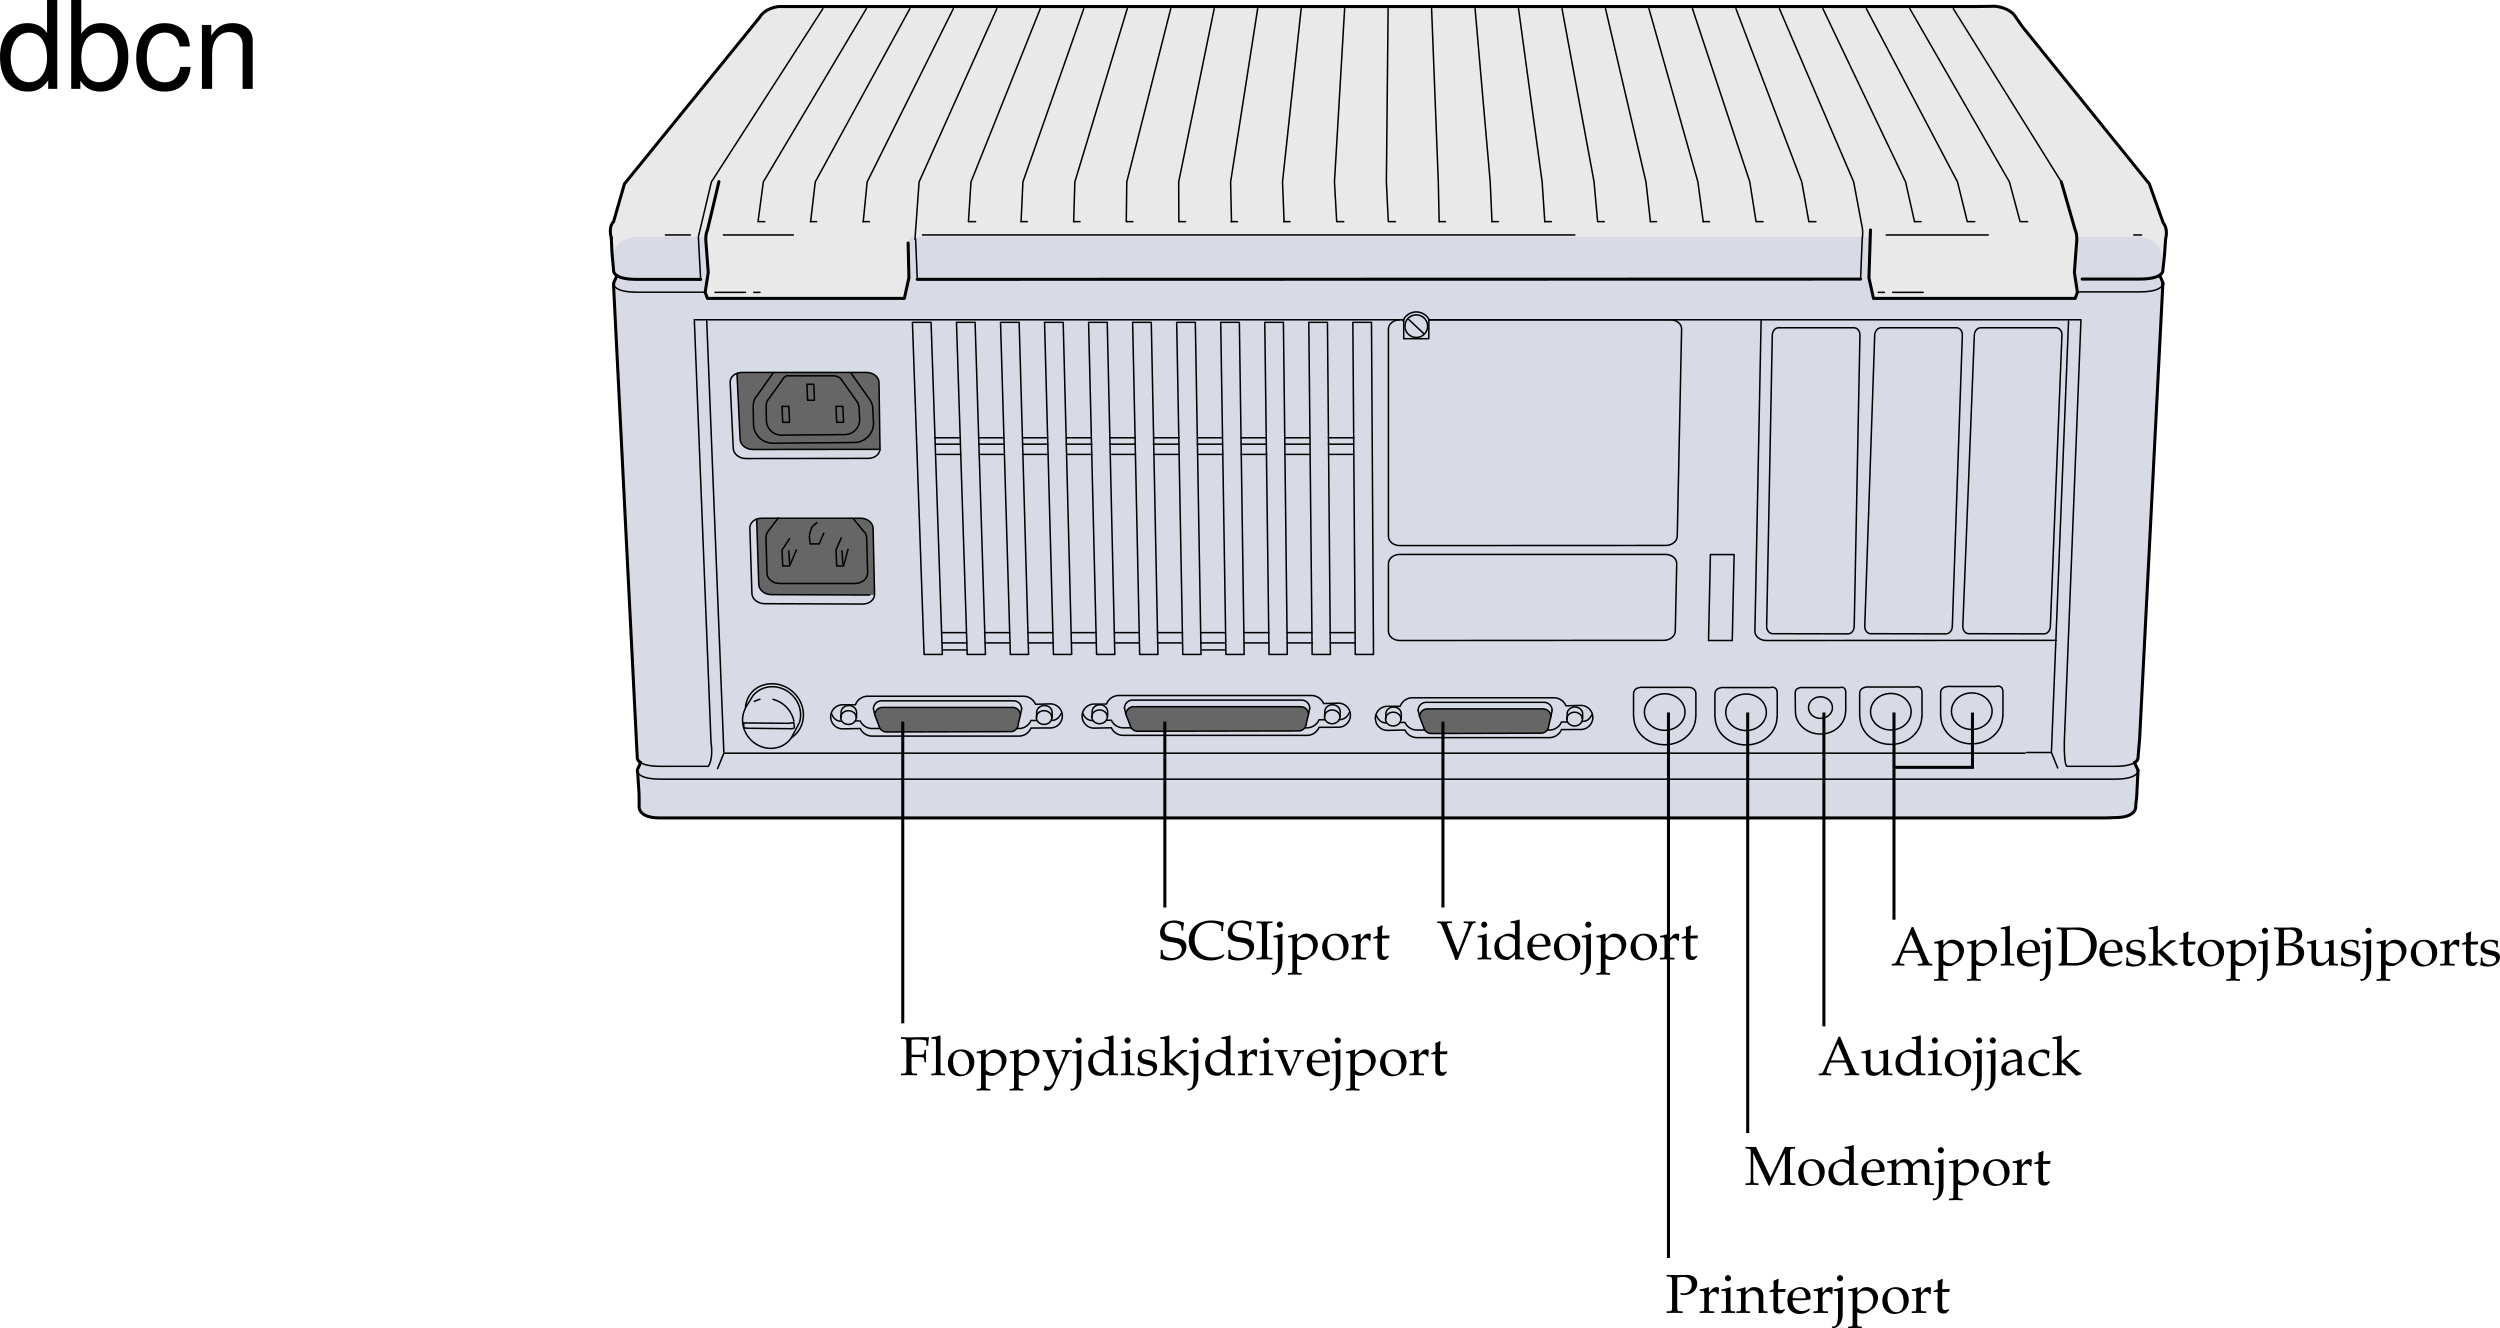 <svg xmlns="http://www.w3.org/2000/svg" xmlns:xlink="http://www.w3.org/1999/xlink" width="410.158" height="217.922"><defs><path id="a" d="M3.672-6.297H3.39c-.157.36-.297.703-.36.86-.14.312-.328.734-.469 1.078L.954-.72C.843-.453.672-.28.47-.266L.14-.25v.281C.75.016.937 0 1.109 0c.157 0 .438.016 1.094.031V-.25l-.328-.016c-.313-.03-.438-.093-.438-.234 0-.125.125-.5.313-.953l.25-.61h2.594l.422 1.032c.156.406.187.484.187.578 0 .11-.14.172-.375.187l-.422.016v.281C5.141.016 5.47 0 5.656 0c.203 0 .453.016 1.14.031V-.25L6.5-.266c-.234-.046-.328-.187-.656-.921ZM2.156-2.422l1.14-2.687 1.142 2.687zm0 0"/><path id="b" d="m4.531-4.188-.078-.03a5.038 5.038 0 0 1-1.406.359v.265h.328c.375 0 .39.031.39.656v1.47c0 .187-.124.437-.328.655-.25.25-.546.375-.89.375-.313 0-.563-.109-.703-.28-.14-.141-.203-.423-.203-.813v-2.657l-.079-.03a4.904 4.904 0 0 1-1.406.359v.265H.5c.36 0 .375.031.39.656v1.5c0 .641.047.922.22 1.141.202.266.53.406 1.046.406.422 0 .766-.125 1.016-.359l.594-.547c0 .266 0 .422-.032.828.454-.015.61-.031.75-.031.125 0 .297.016.75.031V-.25L4.86-.266c-.312-.03-.328-.062-.328-.656zm0 0"/><path id="c" d="M3.703-3.938c-.5-.218-.75-.28-1.062-.28-.25 0-.47.046-.688.171l-.797.406c-.515.282-.843.938-.843 1.704 0 .718.25 1.312.671 1.671.329.25.75.375 1.329.375.187 0 .39-.03.437-.078l1-.828-.047.828C4.11.016 4.266 0 4.391 0c.078 0 .203 0 .39.016.063 0 .235 0 .438.015V-.25l-.422-.016c-.313-.046-.328-.062-.328-.656v-5.547L4.39-6.53c-.407.156-.704.218-1.407.328v.25h.5c.157 0 .22.11.22.375zm0 1.954c0 .578-.015.671-.125.875-.25.421-.703.703-1.125.703-.781 0-1.36-.766-1.36-1.844 0-.969.485-1.547 1.298-1.547.343 0 .703.11 1.015.328.188.125.297.25.297.313zm0 0"/><path id="d" d="m1.688-4.188-.079-.03a4.904 4.904 0 0 1-1.406.359v.265h.344c.36 0 .375.031.39.656v2.016c0 .594-.03.625-.328.656L.188-.25v.281C.813.016 1.078 0 1.313 0c.234 0 .5.016 1.125.031V-.25L2.03-.266c-.328-.046-.328-.062-.344-.656Zm-.407-2c-.265 0-.5.235-.5.516 0 .25.235.484.485.484.265 0 .5-.234.5-.484 0-.266-.235-.516-.485-.516Zm0 0"/><path id="e" d="M2.516-4.219C1.203-4.219.28-3.297.28-1.953c0 1.266.797 2.14 1.969 2.14 1.39 0 2.375-.968 2.375-2.328 0-1.218-.875-2.078-2.11-2.078zm-.172.297c.844 0 1.437.89 1.437 2.125 0 1.047-.437 1.688-1.187 1.688-.875 0-1.469-.875-1.469-2.157 0-1.078.438-1.656 1.219-1.656zm0 0"/><path id="f" d="m1.438-4.188-.094-.03a4.935 4.935 0 0 1-1.39.359v.265H.28c.36 0 .39.031.39.656v3c0 1.5-.234 2.172-.765 2.172a1.74 1.74 0 0 1-.265-.03l.109.343c1-.031 1.703-1.031 1.688-2.375zm-.422-2c-.266 0-.516.235-.516.485 0 .266.25.516.5.516.266 0 .5-.235.5-.516a.509.509 0 0 0-.484-.484zm0 0"/><path id="g" d="M2.922-.734 2.875.03c.438-.014.578-.03.703-.03.11 0 .172 0 .469.016l.187.015V-.25l-.343-.016c-.235-.015-.25-.046-.25-.515v-1.656c0-1.313-.375-1.782-1.422-1.782-.406 0-.75.094-1.094.297l-.484.297v.578l.234.063L1-3.266c.188-.421.281-.484.688-.484.843 0 1.203.344 1.234 1.156l-.89.156C.796-2.203.281-1.78.281-.984c0 .687.421 1.093 1.14 1.093.172 0 .312-.03.375-.078zm0-.375c-.266.359-.828.703-1.188.703-.359 0-.671-.328-.671-.719a.98.98 0 0 1 .437-.813c.234-.14.734-.265 1.422-.359zm0 0"/><path id="h" d="M3.594-2.797c0-.422.047-.781.125-1.11-.36-.218-.672-.312-1.047-.312-.438 0-.938.172-1.469.516-.64.39-.969 1.015-.969 1.812 0 1.22.844 2.079 2.063 2.079.469 0 1.14-.172 1.234-.313l.188-.281-.094-.14c-.344.171-.625.265-.938.265-1 0-1.656-.781-1.656-1.969 0-.969.438-1.5 1.25-1.5.406 0 .828.172 1 .406l.063.547zm0 0"/><path id="i" d="M.188-.25v.281C.813.016 1.078 0 1.327 0c.25 0 .5.016 1.094.031V-.25l-.39-.016c-.329-.03-.345-.062-.345-.656v-1.234L4.079.109l.86-.265V-.36c-.22 0-.47-.157-.766-.438L3.047-1.922a5.88 5.88 0 0 1-.578-.61l1.156-.905c.438-.329.656-.422.969-.422v-.266h-.89c-.579.563-1 .969-1.36 1.25l-.656.531v-4.125l-.079-.062c-.39.156-.687.218-1.406.328v.25H.72c.156 0 .219.11.219.375v4.656C.923-.328.923-.297.61-.266zm0 0"/><path id="j" d="M.078 2.266v.265c.61-.015.875-.031 1.125-.031.234 0 .5.016 1.125.031v-.265l-.422-.032c-.312-.03-.328-.062-.328-.656V-.109c.281.156.563.218.953.218.281 0 .5-.062.64-.14l1.032-.672c.36-.235.781-1.156.781-1.735 0-1-.828-1.78-1.875-1.78-.328 0-.656.093-.796.218l-.735.672v-.86l-.078-.03a5.038 5.038 0 0 1-1.406.359v.265h.328c.375 0 .39.031.39.656v4.516c0 .594-.015.625-.328.656zm1.5-5.016c0-.125.047-.234.156-.375a1.312 1.312 0 0 1 1.079-.516c.843 0 1.39.594 1.39 1.532 0 1.015-.61 1.765-1.406 1.765-.5 0-.875-.172-1.219-.531zm0 0"/><path id="k" d="M.188-.25v.281C.813.016 1.078 0 1.313 0c.234 0 .5.016 1.125.031V-.25L2.03-.266c-.328-.046-.328-.062-.344-.656v-5.547L1.61-6.53c-.39.156-.687.218-1.406.328v.25H.72c.156 0 .219.11.219.375v4.656C.923-.327.923-.296.61-.265zm0 0"/><path id="l" d="m3.938-.625-.126-.094c-.562.344-.78.422-1.171.422-.579 0-1.063-.266-1.313-.703-.172-.281-.234-.547-.25-1.063h1.313c.64 0 1.062-.046 1.625-.14 0-.125.015-.203.015-.313 0-1.03-.672-1.703-1.687-1.703-.313 0-.703.11-1.078.328C.53-3.453.234-2.906.234-1.969c0 .563.141 1.047.375 1.39.36.485.954.766 1.641.766.344 0 .672-.078 1.031-.234.235-.11.438-.219.469-.281zm-.704-1.781c-.468.015-.671.031-1.015.031a9.74 9.74 0 0 1-1.125-.063c0-.421.031-.609.14-.859a1.12 1.12 0 0 1 1-.625c.313 0 .547.11.704.36.203.296.265.562.296 1.156zm0 0"/><path id="m" d="M.516-.188v.22C1.219.015 1.53 0 1.766 0c.187 0 .328 0 .468.016.688.015.688.015.829.015 1.156 0 2.015-.297 2.656-.922.64-.64 1.047-1.609 1.047-2.578 0-1.672-1.235-2.765-3.141-2.765-.078 0-.203 0-.344.015-.531.016-.828.016-1.25.016-.437 0-.906 0-1.828-.031v.28l.36.016c.421.047.453.094.453.813v4.266c0 .28-.079.468-.22.53zm1.359-5.609c.219-.047.531-.078.984-.078.672 0 1.391.125 1.766.297.203.078.375.203.547.36.422.437.625 1.093.625 1.984 0 1.015-.313 1.78-.906 2.265-.532.453-1.063.594-2.094.594-.438 0-.703-.016-.922-.063zm0 0"/><path id="n" d="M.375-1.281c0 .61-.031.89-.11 1.25.485.14.829.218 1.235.218 1.188 0 2.016-.625 2.016-1.515 0-.297-.079-.484-.25-.672-.235-.219-.516-.328-1.329-.484C1.204-2.625.97-2.813.97-3.22c0-.453.297-.703.86-.703.609 0 1.062.313 1.062.735v.203h.25c.015-.516.015-.735.046-1.016-.484-.156-.796-.219-1.171-.219-1.047 0-1.688.5-1.688 1.297 0 .453.203.735.61.938.25.109.734.25 1.343.375.406.093.578.28.578.625 0 .484-.453.828-1.093.828C1.109-.156.64-.47.64-.922v-.36Zm0 0"/><path id="o" d="M.875-3.438v2.594c0 .656.297.953 1 .953.203 0 .422-.046.469-.109l.437-.484-.125-.141c-.219.125-.344.172-.515.172-.36 0-.5-.188-.5-.625v-2.36h1.156l.078-.484-1.234.047v-.344c0-.36.03-.75.093-1.265l-.109-.11c-.219.14-.484.25-.766.344.032.25.047.438.047.719v.625l-.703.312v.188zm0 0"/><path id="p" d="M.578-.188v.22c.563-.016.797-.032 1-.032h.297c.688.031.703.031.813.031.656 0 1.25-.172 1.656-.469.531-.374.843-.968.843-1.609 0-.469-.187-.828-.515-1.078-.36-.25-.656-.328-1.344-.39.438-.079.64-.172.89-.344.438-.297.657-.672.657-1.141 0-.797-.563-1.234-1.594-1.234-.094 0-.094 0-.812.03h-.813c-.25 0-.656 0-1.422-.03v.28l.329.016c.421.047.453.094.453.813v4.266c0 .343-.063.53-.204.593zm1.297-3.078c.344-.015.406-.015.594-.015 1.219 0 1.781.453 1.781 1.406 0 .969-.61 1.531-1.688 1.531a3.08 3.08 0 0 1-.687-.078zm0-2.53c.234-.048.406-.079.703-.079 1 0 1.406.328 1.406 1.078 0 .797-.53 1.203-1.562 1.203-.156 0-.281 0-.547-.015zm0 0"/><path id="q" d="M.188-.25v.281C.78.016 1.046 0 1.296 0c.219 0 .547.016 1.281.031V-.25L2.11-.266c-.406-.03-.421-.046-.421-.656v-1.547c0-.547.359-.984.812-.984.266 0 .453.125.594.406h.187l.078-1.078c-.093-.063-.25-.094-.421-.094-.266 0-.547.14-.735.36l-.515.593v-.921l-.079-.032a4.904 4.904 0 0 1-1.406.36v.265h.344c.36 0 .375.031.39.656v2.016C.922-.328.922-.297.61-.266zm0 0"/><path id="r" d="M8.281-5.953v-.281c-.469.03-.672.03-.844.03-.156 0-.359 0-.843-.03L4.234-1.22 1.86-6.234c-.515.03-.703.03-.859.03-.156 0-.344 0-.86-.03v.28l.407.016c.422.047.437.094.453.813v4.047C.985-.344.97-.312.548-.266L.14-.25v.281C.797.016 1.016 0 1.187 0c.172 0 .438.016 1.079.031V-.25l-.391-.016c-.422-.046-.453-.078-.469-.812v-4.125L3.922.109h.187c.235-.546.391-.921.485-1.14l1.593-3.39c.125-.266.235-.47.407-.782v4.125c-.016.734-.047.766-.469.812l-.297.016v.281C6.234.016 6.5 0 6.968 0c.516 0 .829.016 1.36.031V-.25l-.422-.016c-.422-.015-.453-.093-.468-.812v-4.047c.015-.719.046-.766.468-.813zm0 0"/><path id="s" d="M.14-.25v.281C.782.016 1.032 0 1.282 0c.282 0 .532.016 1.078.031V-.25l-.375-.016c-.312-.03-.343-.062-.343-.656v-1.906c0-.406.593-.844 1.14-.844.485 0 .813.453.813 1.14v1.61c0 .594-.016.625-.328.656L2.86-.25v.281C3.484.016 3.75 0 3.984 0 4.22 0 4.47.016 5.11.031V-.25l-.421-.016c-.313-.046-.329-.062-.329-.656v-1.906c0-.406.594-.844 1.125-.844.485 0 .829.453.829 1.14V.032C6.718.016 6.859 0 7.016 0c.14 0 .312.016.812.031V-.25l-.437-.016c-.313-.046-.313-.062-.329-.656v-1.844c0-.89-.515-1.453-1.343-1.453-.328 0-.578.063-.735.219l-.687.61C4-3.985 3.64-4.22 3.016-4.22c-.329 0-.579.063-.75.219l-.625.578v-.765l-.079-.032a4.904 4.904 0 0 1-1.406.36v.265H.5c.36 0 .375.031.39.656v2.016c-.015.594-.015.625-.328.656Zm0 0"/><path id="t" d="M1.938-5.781c.328-.078.578-.11.89-.11.985 0 1.485.454 1.485 1.313 0 .812-.547 1.375-1.329 1.375a1.44 1.44 0 0 1-.546-.094l.078.328c.218.047.343.047.53.047 1.235 0 2.173-.828 2.173-1.906 0-.875-.703-1.406-1.844-1.406-.047 0-.14 0-.25.015-.453.016-1 .016-1.281.016-.282 0-.75 0-1.64-.031v.28l.405.016c.422.047.47.125.485.813v4.047c-.016.719-.047.797-.469.812L.203-.25v.281C.734.016 1.047 0 1.516 0c.468 0 .78.016 1.312.031V-.25l-.422-.016c-.422-.015-.453-.078-.469-.812Zm0 0"/><path id="u" d="M3.688.031C4.109.016 4.25 0 4.405 0c.125 0 .297.016.735.031V-.25l-.36-.016c-.312-.03-.328-.062-.328-.656v-1.734c0-1.047-.5-1.563-1.516-1.563-.328 0-.515.047-.703.219l-.687.594v-.781l-.078-.032a4.904 4.904 0 0 1-1.407.36v.265H.39c.375 0 .39.031.406.656v2.016c0 .594-.031.625-.344.656L.047-.25v.281C.625.016.875 0 1.172 0c.281 0 .531.016 1.11.031V-.25l-.407-.016c-.313-.03-.328-.062-.328-.656v-1.906c0-.406.594-.844 1.14-.844.61 0 1 .453 1 1.14zm0 0"/><path id="v" d="M4.016-4.734c0-.485.046-.797.14-1.266-.734-.297-1.125-.375-1.625-.375-1.344 0-2.312.844-2.312 2.016 0 .453.11.765.375 1.015.312.281.719.422 1.594.531.687.11 1 .204 1.234.407.234.187.344.453.344.797 0 .812-.672 1.39-1.61 1.39-.719 0-1.422-.344-1.469-.719L.625-1.53H.328c0 .687 0 .968-.062 1.375a3.716 3.716 0 0 0 1.562.344c1.563 0 2.703-.954 2.703-2.25 0-.626-.25-1-.828-1.235-.281-.125-.515-.172-1.25-.281C1.36-3.718.97-4.016.97-4.703.969-5.47 1.53-6 2.329-6c.358 0 .687.063.937.203.296.156.39.281.421.547l.047.516zm0 0"/><path id="w" d="m6.031-.75-.078-.094a3.352 3.352 0 0 1-1.86.531c-1.765 0-2.937-1.156-2.937-2.937C1.156-4.906 2.172-6 3.734-6c.875 0 1.797.36 1.797.703v.656h.282c0-.453.03-.78.156-1.375-.766-.25-1.422-.359-2.078-.359-.782 0-1.516.188-2.125.531C.734-5.25.203-4.297.203-3.078.203-1.125 1.625.187 3.734.187c.75 0 1.407-.171 2.047-.5zm0 0"/><path id="x" d="M2.828-5.953v-.281c-.531.03-.86.03-1.312.03-.454 0-.782 0-1.313-.03v.28l.422.016c.422.032.453.094.469.813v4.047c-.016.719-.047.797-.469.812L.203-.25v.281C.734.016 1.047 0 1.516 0c.468 0 .78.016 1.312.031V-.25l-.422-.016c-.422-.015-.453-.078-.469-.812v-4.047c.016-.719.047-.781.47-.813zm0 0"/><path id="y" d="M1.938-2.938c.234-.03.5-.03.937-.03.656 0 .906.03 1.063.109l.078.218.046.532h.266c-.016-.61-.031-.813-.031-1 0-.172.016-.438.031-1.047h-.266l-.046.468a.52.52 0 0 1-.079.235c-.156.078-.406.11-1 .11-.437 0-.671-.016-1-.032v-2.406c.282-.063.454-.063.985-.063.422 0 .937.047 1.203.125.219.047.234.094.234.297v.594h.329c0-.547.03-.969.14-1.375-.437-.016-.703-.031-1.11-.031l-.952.015c-.438.016-.766.016-.985.016-.312 0-.734 0-1.578-.031v.28l.422.016c.422.032.453.094.469.813v4.047c-.016.719-.047.797-.469.812L.203-.25v.281C.734.016 1.047 0 1.516 0c.468 0 .78.016 1.312.031V-.25l-.422-.016c-.422-.015-.453-.078-.469-.812Zm0 0"/><path id="z" d="M2.672-.781c-.203-.328-.297-.547-.453-.985L1.64-3.28a.896.896 0 0 1-.079-.375c0-.125.094-.203.297-.203l.344-.016v-.25c-.594.016-.844.016-1.047.016-.218 0-.437 0-1.047-.016v.25l.157.016c.234.015.343.125.468.437l.985 2.36c.25.609.343.828.5 1.28l-.203.548c-.282.765-.641 1.171-.985 1.171-.14 0-.312-.078-.453-.203H.453l-.203.672a.79.79 0 0 0 .484.14c.594 0 .985-.327 1.329-1.108L3.89-2.766c.359-.828.53-1.062.75-1.093l.25-.016v-.25c-.485.016-.688.016-.844.016-.172 0-.375 0-.86-.016v.25l.235.016c.25.015.375.093.375.218a.693.693 0 0 1-.047.235zm0 0"/><path id="A" d="M4.844-3.875v-.25c-.469.016-.672.016-.844.016-.172 0-.36 0-.844-.016v.25l.375.016c.14 0 .219.078.219.234 0 .156-.063.36-.172.656l-.39.953c-.094.266-.204.516-.547 1.266L1.562-3.344a1.067 1.067 0 0 1-.078-.344c0-.109.079-.171.22-.171l.452-.016v-.25c-.594.016-.844.016-1.062.016-.219 0-.453 0-1.047-.016v.25l.312.016c.141.015.188.078.282.296L2.187.063h.454c.171-.47.296-.797.359-.985l1.063-2.344c.203-.421.343-.578.515-.593Zm0 0"/><path id="B" d="M2.469-5.953v-.281c-.672.03-.953.03-1.203.03-.235 0-.532 0-1.188-.03v.28l.313.016c.187.032.28.11.406.375l1.687 4.157c.282.687.391 1 .516 1.484h.453c.188-.578.281-.844.578-1.578l1.563-3.781c.218-.485.312-.625.484-.657l.281-.015v-.281l-.984.03h-.031c-.14 0-.328 0-.594-.015l-.344-.015v.28l.469.016c.203.016.313.11.313.235a.88.88 0 0 1-.079.36l-1.64 4.25-1.781-4.563c0-.032-.016-.063-.016-.094 0-.11.094-.172.297-.188zm0 0"/><path id="C" d="M9.906-14.578H8.234v5.422c-.687-1.063-1.812-1.625-3.218-1.625-2.72 0-4.5 2.187-4.5 5.515 0 3.547 1.718 5.72 4.562 5.72 1.438 0 2.438-.532 3.344-1.829V0h1.484Zm-4.61 5.36c1.798 0 2.938 1.577 2.938 4.093 0 2.422-1.156 4.031-2.921 4.031-1.829 0-3.047-1.625-3.047-4.062 0-2.438 1.218-4.063 3.03-4.063zm0 0"/><path id="D" d="M1.078-14.578V0h1.5v-1.344C3.375-.125 4.438.453 5.906.453c2.75 0 4.547-2.25 4.547-5.734 0-3.407-1.687-5.5-4.469-5.5-1.437 0-2.468.547-3.25 1.719v-5.516zm4.578 5.36c1.86 0 3.063 1.624 3.063 4.124 0 2.375-1.235 4-3.063 4-1.781 0-2.922-1.61-2.922-4.062 0-2.469 1.141-4.063 2.922-4.063zm0 0"/><path id="E" d="M9.422-6.953c-.078-1.031-.297-1.688-.703-2.266C8-10.203 6.734-10.78 5.28-10.78 2.437-10.78.624-8.546.624-5.061c0 3.375 1.797 5.515 4.64 5.515 2.5 0 4.079-1.5 4.282-4.047H7.859c-.28 1.672-1.14 2.516-2.562 2.516-1.844 0-2.938-1.5-2.938-3.984 0-2.625 1.079-4.172 2.907-4.172 1.39 0 2.28.812 2.468 2.28zm0 0"/><path id="F" d="M1.406-10.484V0h1.672v-5.781c0-2.14 1.125-3.532 2.844-3.532 1.312 0 2.156.797 2.156 2.047V0h1.656v-7.922c0-1.734-1.296-2.86-3.312-2.86-1.563 0-2.563.595-3.484 2.063v-1.765zm0 0"/></defs><g transform="translate(-15.39 -7.109)"><use xlink:href="#a" width="100%" height="100%" x="313.625" y="183.5"/><use xlink:href="#b" width="100%" height="100%" x="320.627" y="183.5"/><use xlink:href="#c" width="100%" height="100%" x="326.054" y="183.5"/><use xlink:href="#d" width="100%" height="100%" x="331.553" y="183.5"/><use xlink:href="#e" width="100%" height="100%" x="334.172" y="183.5"/><use xlink:href="#f" width="100%" height="100%" x="339.086" y="183.5"/><use xlink:href="#f" width="100%" height="100%" x="341.336" y="183.5"/><use xlink:href="#g" width="100%" height="100%" x="343.442" y="183.5"/><use xlink:href="#h" width="100%" height="100%" x="347.942" y="183.5"/><use xlink:href="#i" width="100%" height="100%" x="351.938" y="183.5"/></g><g transform="translate(-15.39 -7.109)"><use xlink:href="#a" width="100%" height="100%" x="325.625" y="165.5"/><use xlink:href="#j" width="100%" height="100%" x="332.627" y="165.5"/><use xlink:href="#j" width="100%" height="100%" x="338.036" y="165.5"/><use xlink:href="#k" width="100%" height="100%" x="343.445" y="165.5"/><use xlink:href="#l" width="100%" height="100%" x="346.064" y="165.5"/><use xlink:href="#f" width="100%" height="100%" x="350.375" y="165.5"/><use xlink:href="#m" width="100%" height="100%" x="352.625" y="165.5"/><use xlink:href="#l" width="100%" height="100%" x="359.591" y="165.5"/><use xlink:href="#n" width="100%" height="100%" x="363.902" y="165.5"/><use xlink:href="#i" width="100%" height="100%" x="367.718" y="165.5"/><use xlink:href="#o" width="100%" height="100%" x="372.722" y="165.5"/><use xlink:href="#e" width="100%" height="100%" x="375.656" y="165.5"/><use xlink:href="#j" width="100%" height="100%" x="380.57" y="165.5"/><use xlink:href="#f" width="100%" height="100%" x="385.979" y="165.5"/><use xlink:href="#p" width="100%" height="100%" x="388.229" y="165.5"/><use xlink:href="#b" width="100%" height="100%" x="393.728" y="165.5"/><use xlink:href="#n" width="100%" height="100%" x="399.155" y="165.5"/><use xlink:href="#f" width="100%" height="100%" x="402.971" y="165.5"/><use xlink:href="#j" width="100%" height="100%" x="405.221" y="165.5"/><use xlink:href="#e" width="100%" height="100%" x="410.63" y="165.5"/><use xlink:href="#q" width="100%" height="100%" x="415.544" y="165.5"/><use xlink:href="#o" width="100%" height="100%" x="419.099" y="165.5"/><use xlink:href="#n" width="100%" height="100%" x="422.033" y="165.5"/></g><g transform="translate(-15.39 -7.109)"><use xlink:href="#r" width="100%" height="100%" x="301.625" y="201.5"/><use xlink:href="#e" width="100%" height="100%" x="310.139" y="201.5"/><use xlink:href="#c" width="100%" height="100%" x="315.053" y="201.5"/><use xlink:href="#l" width="100%" height="100%" x="320.552" y="201.5"/><use xlink:href="#s" width="100%" height="100%" x="324.863" y="201.5"/><use xlink:href="#f" width="100%" height="100%" x="332.81" y="201.5"/><use xlink:href="#j" width="100%" height="100%" x="335.06" y="201.5"/><use xlink:href="#e" width="100%" height="100%" x="340.469" y="201.5"/><use xlink:href="#q" width="100%" height="100%" x="345.383" y="201.5"/><use xlink:href="#o" width="100%" height="100%" x="348.938" y="201.5"/></g><g transform="translate(-15.39 -7.109)"><use xlink:href="#t" width="100%" height="100%" x="288.625" y="222.5"/><use xlink:href="#q" width="100%" height="100%" x="294.061" y="222.5"/><use xlink:href="#d" width="100%" height="100%" x="297.616" y="222.5"/><use xlink:href="#u" width="100%" height="100%" x="300.235" y="222.5"/><use xlink:href="#o" width="100%" height="100%" x="305.473" y="222.5"/><use xlink:href="#l" width="100%" height="100%" x="308.407" y="222.5"/><use xlink:href="#q" width="100%" height="100%" x="312.718" y="222.5"/><use xlink:href="#f" width="100%" height="100%" x="316.273" y="222.5"/><use xlink:href="#j" width="100%" height="100%" x="318.523" y="222.5"/><use xlink:href="#e" width="100%" height="100%" x="323.932" y="222.5"/><use xlink:href="#q" width="100%" height="100%" x="328.846" y="222.5"/><use xlink:href="#o" width="100%" height="100%" x="332.401" y="222.5"/></g><g transform="translate(-15.39 -7.109)"><use xlink:href="#v" width="100%" height="100%" x="205.5" y="164.5"/><use xlink:href="#w" width="100%" height="100%" x="210.225" y="164.5"/><use xlink:href="#v" width="100%" height="100%" x="216.606" y="164.5"/><use xlink:href="#x" width="100%" height="100%" x="221.331" y="164.5"/><use xlink:href="#f" width="100%" height="100%" x="224.364" y="164.5"/><use xlink:href="#j" width="100%" height="100%" x="226.614" y="164.5"/><use xlink:href="#e" width="100%" height="100%" x="232.023" y="164.5"/><use xlink:href="#q" width="100%" height="100%" x="236.937" y="164.5"/><use xlink:href="#o" width="100%" height="100%" x="240.492" y="164.5"/></g><g transform="translate(-15.39 -7.109)"><use xlink:href="#y" width="100%" height="100%" x="163" y="183.5"/><use xlink:href="#k" width="100%" height="100%" x="168.004" y="183.5"/><use xlink:href="#e" width="100%" height="100%" x="170.623" y="183.5"/><use xlink:href="#j" width="100%" height="100%" x="175.537" y="183.5"/><use xlink:href="#j" width="100%" height="100%" x="180.946" y="183.5"/><use xlink:href="#z" width="100%" height="100%" x="186.355" y="183.5"/><use xlink:href="#f" width="100%" height="100%" x="191.359" y="183.5"/><use xlink:href="#c" width="100%" height="100%" x="193.609" y="183.5"/><use xlink:href="#d" width="100%" height="100%" x="199.108" y="183.5"/><use xlink:href="#n" width="100%" height="100%" x="201.727" y="183.5"/><use xlink:href="#i" width="100%" height="100%" x="205.543" y="183.5"/><use xlink:href="#f" width="100%" height="100%" x="210.547" y="183.5"/><use xlink:href="#c" width="100%" height="100%" x="212.797" y="183.5"/><use xlink:href="#q" width="100%" height="100%" x="218.296" y="183.5"/><use xlink:href="#d" width="100%" height="100%" x="221.851" y="183.5"/><use xlink:href="#A" width="100%" height="100%" x="224.47" y="183.5"/><use xlink:href="#l" width="100%" height="100%" x="229.555" y="183.5"/><use xlink:href="#f" width="100%" height="100%" x="233.866" y="183.5"/><use xlink:href="#j" width="100%" height="100%" x="236.116" y="183.5"/><use xlink:href="#e" width="100%" height="100%" x="241.525" y="183.5"/><use xlink:href="#q" width="100%" height="100%" x="246.439" y="183.5"/><use xlink:href="#o" width="100%" height="100%" x="249.994" y="183.5"/></g><g transform="translate(-15.39 -7.109)"><use xlink:href="#B" width="100%" height="100%" x="251.125" y="164.5"/><use xlink:href="#d" width="100%" height="100%" x="257.623" y="164.5"/><use xlink:href="#c" width="100%" height="100%" x="260.242" y="164.5"/><use xlink:href="#l" width="100%" height="100%" x="265.741" y="164.5"/><use xlink:href="#e" width="100%" height="100%" x="270.052" y="164.5"/><use xlink:href="#f" width="100%" height="100%" x="274.966" y="164.5"/><use xlink:href="#j" width="100%" height="100%" x="277.216" y="164.5"/><use xlink:href="#e" width="100%" height="100%" x="282.625" y="164.5"/><use xlink:href="#q" width="100%" height="100%" x="287.539" y="164.5"/><use xlink:href="#o" width="100%" height="100%" x="291.094" y="164.5"/></g><path fill="#e9e9e9" d="m104.531 126.352.54-1.254c-.618-.402-.54-.848-.54-.848l-.133-2.578-3.753-74.793v-.421l.53-1.254c-.609-.403-.53-.848-.53-.848l-.383-5.363c-.508-1.895.383-2.633.383-2.633l1.78-6.207 22.138-27.254c.996-1.695 3.214-1.828 3.214-1.828h196.16l3.317-.051s2.476.133 3.46 1.832l1.09 1.547 20.798 25.754 2.289 6.418s.847.914.382 2.633l-.171 2.523-.274 2.574s.086.5-.644.918l.644 1.188-3.816 74.843-.258 3s.082.465-.582.875l.582 1.227-.238 4.578-.145 1.102s.508 2.101-3.437 2.101l-1.594.055H108.29c-3.95 0-3.442-2.102-3.442-2.102l-.02-1.898-.234-3.469-.063-.367"/><path fill="#d8dbe6" d="M340.36 49.016h-33l-.735-3.922.313-6.234H149.18l-.063 6.98-.758 3.176h-32.125l-.5-1.125.461-3.172-.375-5.86h-9.976s-5.864-.874-5.239 4.74c0 0-.25 1.37.75 1.745l-.75 1.121 3.993 77.692s-.125.75.5 1l-.625 1.37s.5 4.74.375 6.11c0 0 0 1.496 2.992 1.496h239.625c2.992 0 2.992-1.496 2.992-1.496-.125-1.37.375-6.11.375-6.11l-.625-1.37c.625-.25.5-1 .5-1l3.992-77.692-.75-1.12c.996-.376.75-1.747.75-1.747.621-5.613-5.238-4.738-5.238-4.738h-8.73l-.399 5.86.527 3.171-.5 1.125m-33.363-1.121-158.129.035"/><path fill="none" stroke="#000" stroke-linecap="round" stroke-linejoin="round" stroke-miterlimit="10" stroke-width=".25" d="M158.535 106.63h-3.805m46.204 0h-3.68"/><path fill="none" stroke="#000" stroke-linecap="round" stroke-linejoin="round" stroke-miterlimit="10" stroke-width=".5" d="M354.203 45.227c-.527.3-1.473.555-3.172.555l-9.426.004m-36.355.004-154.762.039"/><path fill="none" stroke="#000" stroke-linecap="round" stroke-linejoin="round" stroke-miterlimit="10" stroke-width=".25" d="M105.09 125.106c.5.324 1.457.621 3.285.621h7.832s.883-1.102.441-4.047l-2.738-69.219h115.73m4.762 0H341.41l-2.73 69.22c-.063 4.105.441 4.046.441 4.046h7.832c1.774 0 2.73-.281 3.238-.594m1.157-86.586h-1.274m-91.711 0h-107m-38.105 0h-4.078M135.004 1.43l-18.29 28.414-2.14 9.016m27.563-37.43-16.903 28.414-.87 6.52M149.27 1.43l-15.516 28.414-.758 6.52m23.41-34.934L142.27 29.844l-.645 6.52M163.54 1.43l-12.75 28.414-.677 9.387M170.672 1.43l-11.367 28.414-.418 6.52M177.805 1.43l-9.98 28.414-.305 6.52M184.938 1.43l-8.594 28.414-.196 6.52M192.074 1.43l-7.21 28.414-.083 6.52M199.207 1.43l-5.828 28.414.031 6.52M206.336 1.43l-4.438 28.414.145 6.52m11.43-34.934-3.059 28.414.258 6.52m9.933-34.934-1.667 28.414.367 6.52m8.433-34.934-.285 28.414.317 6.52m7.101-34.934 1.102 28.414.14 6.52m5.891-34.934 2.484 28.414.29 6.52m4.359-34.934 3.87 28.414.438 6.52M256.27 1.43l5.257 28.414.582 6.52m1.297-34.934 6.637 28.414.73 6.52m-.238-34.934 8.027 28.414.875 6.52M277.672 1.43l9.406 28.414 1.024 6.52M284.805 1.43l10.797 28.414 1.164 6.52M291.938 1.43l12.18 28.414 1.437 7.64s.113.75-.035 1.747l-.27 6.61M299.07 1.43l13.567 28.414 1.46 6.52M306.203 1.43l14.953 28.414 1.606 6.52M313.336 1.43l16.336 28.414 1.754 6.52M320.469 1.43l17.722 28.414M100.7 46.727c.14.422.804 1.211 3.784 1.211h11.211m1.621.032 4.989-.009m218.488-.07 10.238-.004c3.055 0 3.676-.828 3.797-1.242m-250.246 79.969c.14.422.797 1.215 3.793 1.215h238.578c2.672 0 3.485-.633 3.727-1.067M114.574 38.86l.375 6.98"/><path fill="none" stroke="#000" stroke-linecap="round" stroke-linejoin="round" stroke-miterlimit="10" stroke-width=".5" d="m114.95 45.84-1.29-.007h-9.176c-1.836 0-2.793-.297-3.289-.625m1.255-15.048 22.136-27.257c.992-1.695 3.21-1.828 3.21-1.828h196.165l3.312-.047s2.477.129 3.465 1.828l1.086 1.55 20.797 25.755 2.293 6.418s.844.91.383 2.632l-.176 2.52-.27 2.578s.083.5-.648.918M102.45 30.16l-1.786 6.208m250.109 89.992-.234 4.578-.144 1.102s.503 2.101-3.442 2.101l-1.594.055H108.31c-3.95 0-3.442-2.106-3.442-2.106l-.023-1.898-.23-3.465m-3.951-79.84 3.754 74.793.133 2.574s-.078.45.539.852m245.101.027c.664-.41.582-.879.582-.879l.258-3 3.82-74.843M100.664 36.368s-.89.734-.379 2.629"/><path fill="none" stroke="#000" stroke-linecap="round" stroke-linejoin="round" stroke-miterlimit="10" stroke-width=".5" d="m101.223 45.184-.559 1.281s-.02.106.035.262m254.129-.082c.04-.14.024-.234.024-.234l-.465-1.13M105.09 125.106l-.54 1.254s-.019.101.032.254m246.191-.254-.582-1.227M101.195 45.208c-.61-.399-.53-.848-.53-.848l-.255-2.84-.125-2.523"/><path fill="none" stroke="#000" stroke-linecap="round" stroke-linejoin="round" stroke-miterlimit="10" stroke-width=".25" d="M124.422 36.364h1.035m7.488 0h1.028m7.617 0h1.031m7.598 2.867.27 6.61m8.527-9.477h1.03m7.474 0h1.03m7.598 0h1.036m7.644 0h1.031m7.618 0h1.027m7.473 0h1.035m7.598 0h1.03m7.778 0h1.031m7.446 0h1.035m7.183 0h1.035m7.633 0h1.035m7.676 0h1.035m7.633 0h1.035m7.543 0h1.035m7.649 0h1.035m7.758 0h1.039m7.629 0h1.039m16.223 0h1.039m7.757 0h1.04m7.624 0h1.04m-.403 87.206H118.754l-1.02 2.524m1.02-2.734-2.805-70.688m216.547 70.789h4.074l1.02 2.528m-1.02-2.739 2.805-70.683"/><path fill="#666" d="m144.36 73.72-20.848.027c-1.11 0-2.043-.743-2.086-1.66l-.516-10.81s.465-.167 1.004-.167h19.98s2.32-.152 2.32 1.937l.145 10.672m-.879 23.899-16.91-.059c-1.11 0-2.039-.738-2.086-1.656l-.34-10.703s.481-.16 1.024-.16l16.039-.016s1.988-.035 2.035 1.656c.047 1.688 0 0 0 0l.238 10.938"/><path fill="none" stroke="#000" stroke-linecap="round" stroke-linejoin="round" stroke-miterlimit="10" stroke-width=".25" d="M234.402 52.47h39.668c1.024 0 1.84.687 1.82 1.53l-.714 33.958c-.016.847-.86 1.53-1.883 1.53l-43.652.024c-1.02 0-1.852-.683-1.852-1.527V54c0-.843.832-1.53 1.852-1.53h.66m-2.511 40.019c0-.844.831-1.528 1.85-1.528h43.622c1.023 0 1.836.684 1.824 1.528l-.234 11.039c-.02.844-.86 1.527-1.887 1.527l-43.324.028c-1.02 0-1.852-.688-1.852-1.532zm-2.45 14.883-.328-54.489h-3.059l.395 54.489zm-7.074 0-.48-54.489h-3.06l.547 54.489zm-7.071 0-.636-54.489H207.5l.7 54.489zm-7.074 0-.789-54.489h-3.059l.856 54.489zm-7.074 0-.938-54.489h-3.058l1 54.489zm-7.074 0-1.09-54.489h-3.059l1.153 54.489zm-7.075 0-1.242-54.489h-3.058l1.308 54.489zm-7.074 0-1.394-54.489h-3.059l1.461 54.489zm-7.074 0-1.547-54.489h-3.055l1.61 54.489zm-7.074 0-1.7-54.489h-3.054l1.762 54.489zm-7.074 0-1.848-54.489h-3.059l1.914 54.489zm182.734-2.317-47.574.028c-1.02 0-1.848-.688-1.848-1.532l1.023-51.09"/><path fill="none" stroke="#000" stroke-linecap="round" stroke-linejoin="round" stroke-miterlimit="10" stroke-width=".25" d="M304.168 53.774c.555 0 .996.543.98 1.219l-.941 47.8c-.016.672-.477 1.207-1.031 1.2l-12.352-.028c-.558-.011-.992-.562-.98-1.234l.926-47.738c.015-.676.472-1.219 1.03-1.219zm16.82 0c.555 0 .985.543.961 1.219l-1.648 47.8c-.028.672-.496 1.207-1.047 1.2l-12.356-.028c-.554-.011-.984-.562-.96-1.234l1.632-47.738c.024-.676.493-1.219 1.047-1.219zm16.344 0c.555 0 .984.543.957 1.219l-1.902 47.8c-.024.672-.496 1.207-1.051 1.2l-12.352-.028c-.554-.011-.984-.562-.957-1.234l1.887-47.738c.023-.676.492-1.219 1.05-1.219zm-18.914 63.699c0 2.524 2.277 4.567 5.078 4.567 2.805 0 5.078-2.043 5.078-4.567m.036-3.68v3.723m-10.227-3.723v3.68m10.227-3.68c.093-1.617-1.165-1.168-1.165-1.168h-7.402s-1.707-.222-1.66 1.168"/><path fill="none" stroke="#000" stroke-linecap="round" stroke-linejoin="round" stroke-miterlimit="10" stroke-width=".25" d="M323.496 119.676c1.84 0 3.332-1.34 3.332-2.996s-1.492-2.996-3.332-2.996c-1.84 0-3.332 1.34-3.332 2.996s1.492 2.996 3.332 2.996zm-42.106-2.023c0 2.52 2.274 4.566 5.075 4.566 2.8 0 5.074-2.047 5.074-4.566m.039-3.68v3.723m-10.226-3.723v3.68m10.226-3.68c.094-1.613-1.164-1.168-1.164-1.168h-7.406s-1.703-.222-1.656 1.168"/><path fill="none" stroke="#000" stroke-linecap="round" stroke-linejoin="round" stroke-miterlimit="10" stroke-width=".25" d="M286.465 119.856c1.84 0 3.328-1.34 3.328-2.996s-1.488-2.996-3.328-2.996c-1.84 0-3.332 1.34-3.332 2.996s1.492 2.996 3.332 2.996zm16.351-6.106v3.02m0-3.02c.07-1.308-.945-.945-.945-.945h-5.996s-1.379-.18-1.348.945l.036 2.981c0 2.043 1.84 3.7 4.113 3.7 2.27 0 4.11-1.657 4.11-3.7"/><path fill="none" stroke="#000" stroke-linecap="round" stroke-linejoin="round" stroke-miterlimit="10" stroke-width=".25" d="M298.676 117.86c1.086 0 1.965-.79 1.965-1.77 0-.976-.88-1.77-1.965-1.77-1.086 0-1.969.794-1.969 1.77 0 .98.883 1.77 1.969 1.77zm6.464-.297c0 2.52 2.274 4.566 5.075 4.566 2.805 0 5.078-2.046 5.078-4.566m.039-3.68v3.723m-10.23-3.723v3.68m10.23-3.68c.086-1.613-1.168-1.168-1.168-1.168h-7.402s-1.703-.222-1.66 1.168"/><path fill="none" stroke="#000" stroke-linecap="round" stroke-linejoin="round" stroke-miterlimit="10" stroke-width=".25" d="M310.215 119.766c1.84 0 3.332-1.34 3.332-2.996s-1.492-3-3.332-3c-1.836 0-3.328 1.344-3.328 3s1.492 2.996 3.328 2.996zm-42.172-2.152c0 2.523 2.27 4.57 5.074 4.57 2.805 0 5.078-2.047 5.078-4.57m.035-3.676v3.723m-10.226-3.723v3.676m0-3.676c-.047-1.395 1.66-1.168 1.66-1.168h7.402s1.235-.016 1.164 1.168"/><path fill="none" stroke="#000" stroke-linecap="round" stroke-linejoin="round" stroke-miterlimit="10" stroke-width=".25" d="M273.117 119.82c1.84 0 3.332-1.343 3.332-3 0-1.652-1.492-2.995-3.332-2.995-1.84 0-3.328 1.343-3.328 2.996 0 1.656 1.488 3 3.328 3zm0 0"/><path fill="none" stroke="#000" stroke-linecap="round" stroke-linejoin="round" stroke-width=".25" d="m284.2 105.086.304-14.105h-3.89l-.305 14.105zm0 0"/><path fill="none" stroke="#000" stroke-linecap="round" stroke-linejoin="round" stroke-miterlimit="10" stroke-width=".25" d="M215.156 114.11c.89 0 1.66.543 1.989 1.32l2.433-.066a1.975 1.975 0 0 1 0 3.95l-3.168.015a2.152 2.152 0 0 1-1.988 1.32h-30.137a2.156 2.156 0 0 1-1.957-1.246l-2.879.055a1.974 1.974 0 0 1 0-3.946h2.082a2.167 2.167 0 0 1 2.024-1.402zm-30.668 2.082.235 1.016m30.152-1.016-.203 1.016"/><path fill="none" stroke="#000" stroke-linecap="round" stroke-linejoin="round" stroke-miterlimit="10" stroke-width=".25" d="M184.488 116.192c0-.738.598-1.332 1.332-1.332h27.723c.734 0 1.332.594 1.332 1.332m6.488.75c-.32.664-.84 1.129-1.625 1.129m-5.683 1.336h.367c.894 0 1.664-.543 1.988-1.32h.957m-31.863 1.32h-1.219a2.156 2.156 0 0 1-1.957-1.246h-.816m-2.242.054c-.825 0-1.352-.504-1.649-1.222"/><path fill="none" stroke="#000" stroke-linecap="round" stroke-linejoin="round" stroke-miterlimit="10" stroke-width=".25" d="M180.395 118.735c.699 0 1.27-.5 1.27-1.125s-.571-1.129-1.27-1.129c-.7 0-1.27.504-1.27 1.129s.57 1.125 1.27 1.125zm0 0"/><path fill="none" stroke="#000" stroke-linecap="round" stroke-linejoin="round" stroke-miterlimit="10" stroke-width=".25" d="M179.18 117.61v-.852c0-.625.566-1.133 1.27-1.133.698 0 1.269.508 1.269 1.133v.852m36.836 1.125c.703 0 1.273-.5 1.273-1.125s-.57-1.129-1.273-1.129c-.7 0-1.266.504-1.266 1.129s.566 1.125 1.266 1.125zm0 0"/><path fill="none" stroke="#000" stroke-linecap="round" stroke-linejoin="round" stroke-miterlimit="10" stroke-width=".25" d="M217.344 117.61v-.852c0-.625.566-1.133 1.265-1.133.7 0 1.27.508 1.27 1.133v.852m-95.207-2.887c-.328.082-.637.2-.922.352"/><path fill="none" stroke="#000" stroke-linecap="round" stroke-linejoin="round" stroke-miterlimit="10" stroke-width=".25" d="M129.832 121.047c1.285-.851 2.078-2.351 1.969-4.058-.172-2.653-2.465-4.805-5.117-4.805-2.246 0-3.922 1.352-4.317 3.434 0 0-.082.285-.043.484l1.168-1.906c.735-.938 1.887-1.531 3.211-1.531 2.402 0 4.477 1.945 4.633 4.347a4.2 4.2 0 0 1-.18 1.531l-1.324 2.504c-.723 1.055-1.941 1.735-3.363 1.735-2.403 0-4.473-1.95-4.63-4.352a4.156 4.156 0 0 1 .34-1.965l.145-.363"/><path fill="none" stroke="#000" stroke-linecap="round" stroke-linejoin="round" stroke-miterlimit="10" stroke-width=".25" d="M130.223 118.547s-.27.051-.793.121l-7.063-.054s-.36.015-.379-.04l.067.907s-.032-.11.52-.004l6.886.074s.777.043.844-.144c.062-.188-.082-.86-.082-.86zm0 0"/><path fill="none" stroke="#000" stroke-linecap="round" stroke-linejoin="round" stroke-miterlimit="10" stroke-width=".5" d="m117.95 29.801-1.88 7.934s-.375.625-.25 1.996.375 4.988.375 4.988l-.5 3.242.375.997h32.301l.746-3.368-.125-5.734"/><path fill="none" stroke="#000" stroke-linecap="round" stroke-linejoin="round" stroke-miterlimit="10" stroke-width=".25" d="m123.676 47.97 1-.009m190.84.009-4.993-.009"/><path fill="none" stroke="#000" stroke-linecap="round" stroke-linejoin="round" stroke-miterlimit="10" stroke-width=".5" d="m338.191 29.844 2.266 7.89s.371.626.246 1.997a419.587 419.587 0 0 0-.371 4.988l.496 3.242-.371.997h-33.086l-.746-3.368.25-7.855"/><path fill="none" stroke="#000" stroke-linecap="round" stroke-linejoin="round" stroke-miterlimit="10" stroke-width=".25" d="m309.156 47.97-1-.009m-177.992-9.414h-11.476m207.515 0h-16.738M230.3 52.45v3.12h4.118v-3.12"/><path fill="none" stroke="#000" stroke-linecap="round" stroke-linejoin="round" stroke-miterlimit="10" stroke-width=".25" d="M234.402 52.336a2.38 2.38 0 0 0-4.234.3"/><path fill="none" stroke="#000" stroke-linecap="round" stroke-linejoin="round" stroke-miterlimit="10" stroke-width=".25" d="M232.36 55.364a1.85 1.85 0 1 0 0-3.703c-1.02 0-1.852.828-1.852 1.851 0 1.024.832 1.852 1.851 1.852zm-1.184-2.91 2.367 2.242m-103.297 63.597c-.371-1.726-1.738-3.125-3.433-3.558m128.113-.258c.894 0 1.664.543 1.992 1.32l2.43-.066c1.09 0 1.976.883 1.976 1.977a1.978 1.978 0 0 1-1.976 1.972l-3.164.016a2.156 2.156 0 0 1-1.989 1.32h-21.73a2.16 2.16 0 0 1-1.957-1.246l-2.88.059a1.975 1.975 0 0 1 0-3.95l2.087.004a2.157 2.157 0 0 1 2.023-1.406zm-22.258 2.083.238 1.015m21.739-1.015-.2 1.015"/><path fill="none" stroke="#000" stroke-linecap="round" stroke-linejoin="round" stroke-miterlimit="10" stroke-width=".25" d="M232.668 116.56c0-.74.598-1.333 1.332-1.333h19.313c.738 0 1.332.594 1.332 1.332m6.488.746c-.317.672-.785 1.055-1.574 1.055m-5.731 1.414h.367c.895 0 1.66-.543 1.989-1.32h.941m-23.445 1.32h-1.215a2.16 2.16 0 0 1-1.957-1.246h-.817m-2.246.082c-.824 0-1.347-.531-1.64-1.25"/><path fill="none" stroke="#000" stroke-linecap="round" stroke-linejoin="round" stroke-miterlimit="10" stroke-width=".25" d="M228.574 119.106c.7 0 1.27-.508 1.27-1.129 0-.625-.57-1.133-1.27-1.133-.699 0-1.265.508-1.265 1.133 0 .621.566 1.129 1.265 1.129zm0 0"/><path fill="none" stroke="#000" stroke-linecap="round" stroke-linejoin="round" stroke-miterlimit="10" stroke-width=".25" d="M227.36 117.977v-.852c0-.625.57-1.132 1.269-1.132.703 0 1.27.507 1.27 1.132v.852m28.429 1.129c.7 0 1.27-.508 1.27-1.129 0-.625-.57-1.133-1.27-1.133-.7 0-1.27.508-1.27 1.133 0 .621.57 1.129 1.27 1.129zm0 0"/><path fill="none" stroke="#000" stroke-linecap="round" stroke-linejoin="round" stroke-miterlimit="10" stroke-width=".25" d="M257.113 117.977v-.852c0-.625.567-1.132 1.27-1.132.699 0 1.27.507 1.27 1.132v.852M153.36 71.817h4.175m2.996 0h4.176m3.055 0h4.117m3.051 0h4.117m3.055 0h4.117m3.054 0h4.18m2.992 0h4.114m3.058 0h4.113m3.118 0h4.054m3.055 0h4.176m-68.653 1.051h3.993m3.117 0h4.117m3.117 0h4.055m3.051 0h4.18m2.992 0h4.18m2.928 0h4.243m2.992 0h4.114m3.058 0h4.113m3.055 0h4.117m3.055 0h4.113m-68.523 1.683h4.05m3.055 0h4.118m3.117 0h4.05m3.059 0h4.113m3.055 0h4.117m3.055 0h4.117m3.055 0h4.113m2.996 0h4.238m2.93 0h4.18m2.992 0h4.113m-67.465 30.926h3.989m2.996 0h4.113m3.055 0h3.992m3.055 0h3.992m3.055 0h4.054m2.989 0h4.117m2.992 0h4.055m3.054 0h4.055m3.055 0h4.05m2.997 0h4.05m-67.84-1.684h4.055m2.992 0h4.114m2.996 0h4.05m3.118 0h3.992m3.055 0h4.054m2.989 0h4.117m2.992 0h4.055m2.991 0h4.118m3.055 0h3.988m2.996 0h4.113m-54.43 10.434c.895 0 1.665.547 1.989 1.32l2.434-.066c1.093 0 1.976.887 1.976 1.977s-.883 1.972-1.976 1.972l-3.165.016a2.152 2.152 0 0 1-1.988 1.32h-24.066a2.162 2.162 0 0 1-1.961-1.246l-2.875.059a1.972 1.972 0 0 1-1.973-1.973c0-1.094.883-1.977 1.973-1.977l2.082.004a2.166 2.166 0 0 1 2.027-1.406zm-24.597 2.078.238 1.02m24.079-1.02-.204 1.02"/><path fill="none" stroke="#000" stroke-linecap="round" stroke-linejoin="round" stroke-miterlimit="10" stroke-width=".25" d="M143.293 116.305c0-.73.598-1.328 1.332-1.328h21.656a1.33 1.33 0 0 1 1.328 1.328m6.489.755c-.317.667-.785 1.128-1.575 1.128m-5.73 1.336h.367c.895 0 1.664-.543 1.988-1.32h.946m-25.754 1.32h-1.246a2.162 2.162 0 0 1-1.961-1.246h-.785m-2.305.058c-.824 0-1.316-.507-1.613-1.226"/><path fill="none" stroke="#000" stroke-linecap="round" stroke-linejoin="round" stroke-miterlimit="10" stroke-width=".25" d="M139.203 118.852c.7 0 1.27-.5 1.27-1.125s-.57-1.129-1.27-1.129c-.703 0-1.27.504-1.27 1.13 0 .624.567 1.124 1.27 1.124zm0 0"/><path fill="none" stroke="#000" stroke-linecap="round" stroke-linejoin="round" stroke-miterlimit="10" stroke-width=".25" d="M137.988 117.727v-.852c0-.625.567-1.128 1.27-1.128.699 0 1.27.503 1.27 1.128v.852m30.765 1.125c.703 0 1.27-.5 1.27-1.125s-.567-1.129-1.27-1.129c-.7 0-1.27.504-1.27 1.13 0 .624.57 1.124 1.27 1.124zm0 0"/><path fill="none" stroke="#000" stroke-linecap="round" stroke-linejoin="round" stroke-miterlimit="10" stroke-width=".25" d="M170.078 117.727v-.852c0-.625.57-1.128 1.27-1.128.699 0 1.27.503 1.27 1.128v.852M119.79 62.762c-.048-.914.815-1.656 1.925-1.656h20.46c1.11 0 2.024.742 2.04 1.656l.16 10.781c.043.918-.82 1.66-1.93 1.66l-20.054.028c-1.11 0-2.043-.742-2.09-1.66zm0 0"/><path fill="none" stroke="#000" stroke-linecap="round" stroke-linejoin="round" stroke-miterlimit="10" stroke-width=".25" d="m139.64 61.243 2.93 4.136s.688.786.625 1.91l.118 2.133a3.175 3.175 0 0 1-3.172 3.176l-13.344.113a3.176 3.176 0 0 1-3.176-3.175l-.05-2.621s-.055-1.27.46-1.754l2.844-4.028"/><path fill="none" stroke="#000" stroke-linecap="round" stroke-linejoin="round" stroke-miterlimit="10" stroke-width=".25" d="m140.95 67.176.093 1.66a2.468 2.468 0 0 1-2.469 2.465l-10.367.09a2.469 2.469 0 0 1-2.469-2.469l-.035-2.035s-.047-.988.355-1.363l2.356-3.277s.277-.688 1.05-.59h7.27s.899.008 1.32.633l2.41 3.402s.536.61.485 1.484zm0 0"/><path fill="none" stroke="#000" stroke-linecap="round" stroke-linejoin="round" stroke-miterlimit="10" stroke-width=".25" d="m129.54 69.286-.114-2.618H128.3l.117 2.618zm8.855 0-.114-2.618h-1.125l.114 2.618zm-4.774-3.618-.113-2.617h-1.121l.113 2.617zm0 0"/><path fill="none" stroke="#000" stroke-linecap="round" stroke-linejoin="round" stroke-miterlimit="10" stroke-width=".25" d="m120.91 61.278.516 10.808c.043.918.976 1.66 2.086 1.66l20.847-.027m-1.683 23.899-16.106-.059c-1.11 0-2.039-.738-2.086-1.656l-.34-10.703"/><path fill="none" stroke="#000" stroke-linecap="round" stroke-linejoin="round" stroke-miterlimit="10" stroke-width=".25" d="m140.016 85.125 1.742 2.122c.375.246.43.87.43.87l.16 5.95c-.043.918-.977 1.66-2.086 1.66h-12.344c-1.11 0-2.043-.742-2.086-1.66l-.16-5.95s0-.5.375-.995L127.668 85"/><path fill="none" stroke="#000" stroke-linecap="round" stroke-linejoin="round" stroke-miterlimit="10" stroke-width=".25" d="m129.54 88.368-1.24 1.87.118 2.618h1.121l1.121-2.617m7.36-1.996-.864 1.996.114 2.617h1.125l.746-2.742m-9.719.25.113 2.117m8.613-2.117.114 2.117m-4.235-6.734-.746.625s-.375.625-.5 1.62l.125 1.247h1.496l.746-1.746"/><path fill="none" stroke="#000" stroke-linecap="round" stroke-linejoin="round" stroke-miterlimit="10" stroke-width=".25" d="M123.023 86.68c-.046-.914.817-1.656 1.926-1.656h16.258c1.11 0 2.02.742 2.035 1.656l.238 10.766c.043.918-.82 1.656-1.925 1.656l-16.106-.059c-1.11 0-2.043-.742-2.086-1.656zm0 0"/><path fill="#666" d="M167.406 117.325c0-.7-.566-1.266-1.27-1.266h-21.335c-.703 0-1.27.567-1.27 1.266l.676 1.754a1.266 1.266 0 0 0 1.242 1.011l20.34-.054c.703 0 1.27-.563 1.27-1.262l.347-1.45"/><path fill="none" stroke="#000" stroke-linecap="round" stroke-linejoin="round" stroke-miterlimit="10" stroke-width=".25" d="M167.406 117.325c0-.7-.566-1.266-1.27-1.266h-21.335c-.703 0-1.27.566-1.27 1.266l.676 1.754a1.266 1.266 0 0 0 1.242 1.011l20.34-.054c.703 0 1.27-.563 1.27-1.262zm0 0"/><path fill="#666" d="M214.672 117.208c0-.7-.57-1.266-1.274-1.266h-27.406c-.699 0-1.27.566-1.27 1.266l.676 1.753a1.266 1.266 0 0 0 1.243 1.012l26.41-.055c.703 0 1.27-.562 1.27-1.265l.35-1.445"/><path fill="none" stroke="#000" stroke-linecap="round" stroke-linejoin="round" stroke-miterlimit="10" stroke-width=".25" d="M214.672 117.208c0-.7-.57-1.266-1.274-1.266h-27.406c-.699 0-1.27.566-1.27 1.266l.676 1.753a1.266 1.266 0 0 0 1.243 1.012l26.41-.055c.703 0 1.27-.562 1.27-1.265zm0 0"/><path fill="#666" d="M254.094 119.02c0 .703-.57 1.266-1.27 1.266l-18 .054a1.27 1.27 0 0 1-1.246-1.011l-.672-1.754c0-.7.567-1.27 1.27-1.27h18.996c.703 0 1.273.57 1.273 1.27l-.351 1.445"/><path fill="none" stroke="#000" stroke-linecap="round" stroke-linejoin="round" stroke-miterlimit="10" stroke-width=".25" d="M254.094 119.02c0 .703-.57 1.266-1.27 1.266l-18 .054a1.27 1.27 0 0 1-1.246-1.011l-.672-1.754c0-.7.567-1.27 1.27-1.27h18.996c.703 0 1.273.57 1.273 1.27zm0 0"/><path fill="none" stroke="#000" stroke-miterlimit="10" stroke-width=".5" d="M148.11 167.891v-49.5m43 30.5v-30.5m108.124 50v-51.5m-12.5 69v-69m24 34v-34m-37 89.5v-89.5m-37 32v-30.5m74.126 7.5h12.75v-8.984"/><g transform="translate(-15.39 -7.109)"><use xlink:href="#C" width="100%" height="100%" x="14.875" y="21.687"/><use xlink:href="#D" width="100%" height="100%" x="25.995" y="21.687"/><use xlink:href="#E" width="100%" height="100%" x="37.115" y="21.687"/><use xlink:href="#F" width="100%" height="100%" x="47.115" y="21.687"/></g></svg>
